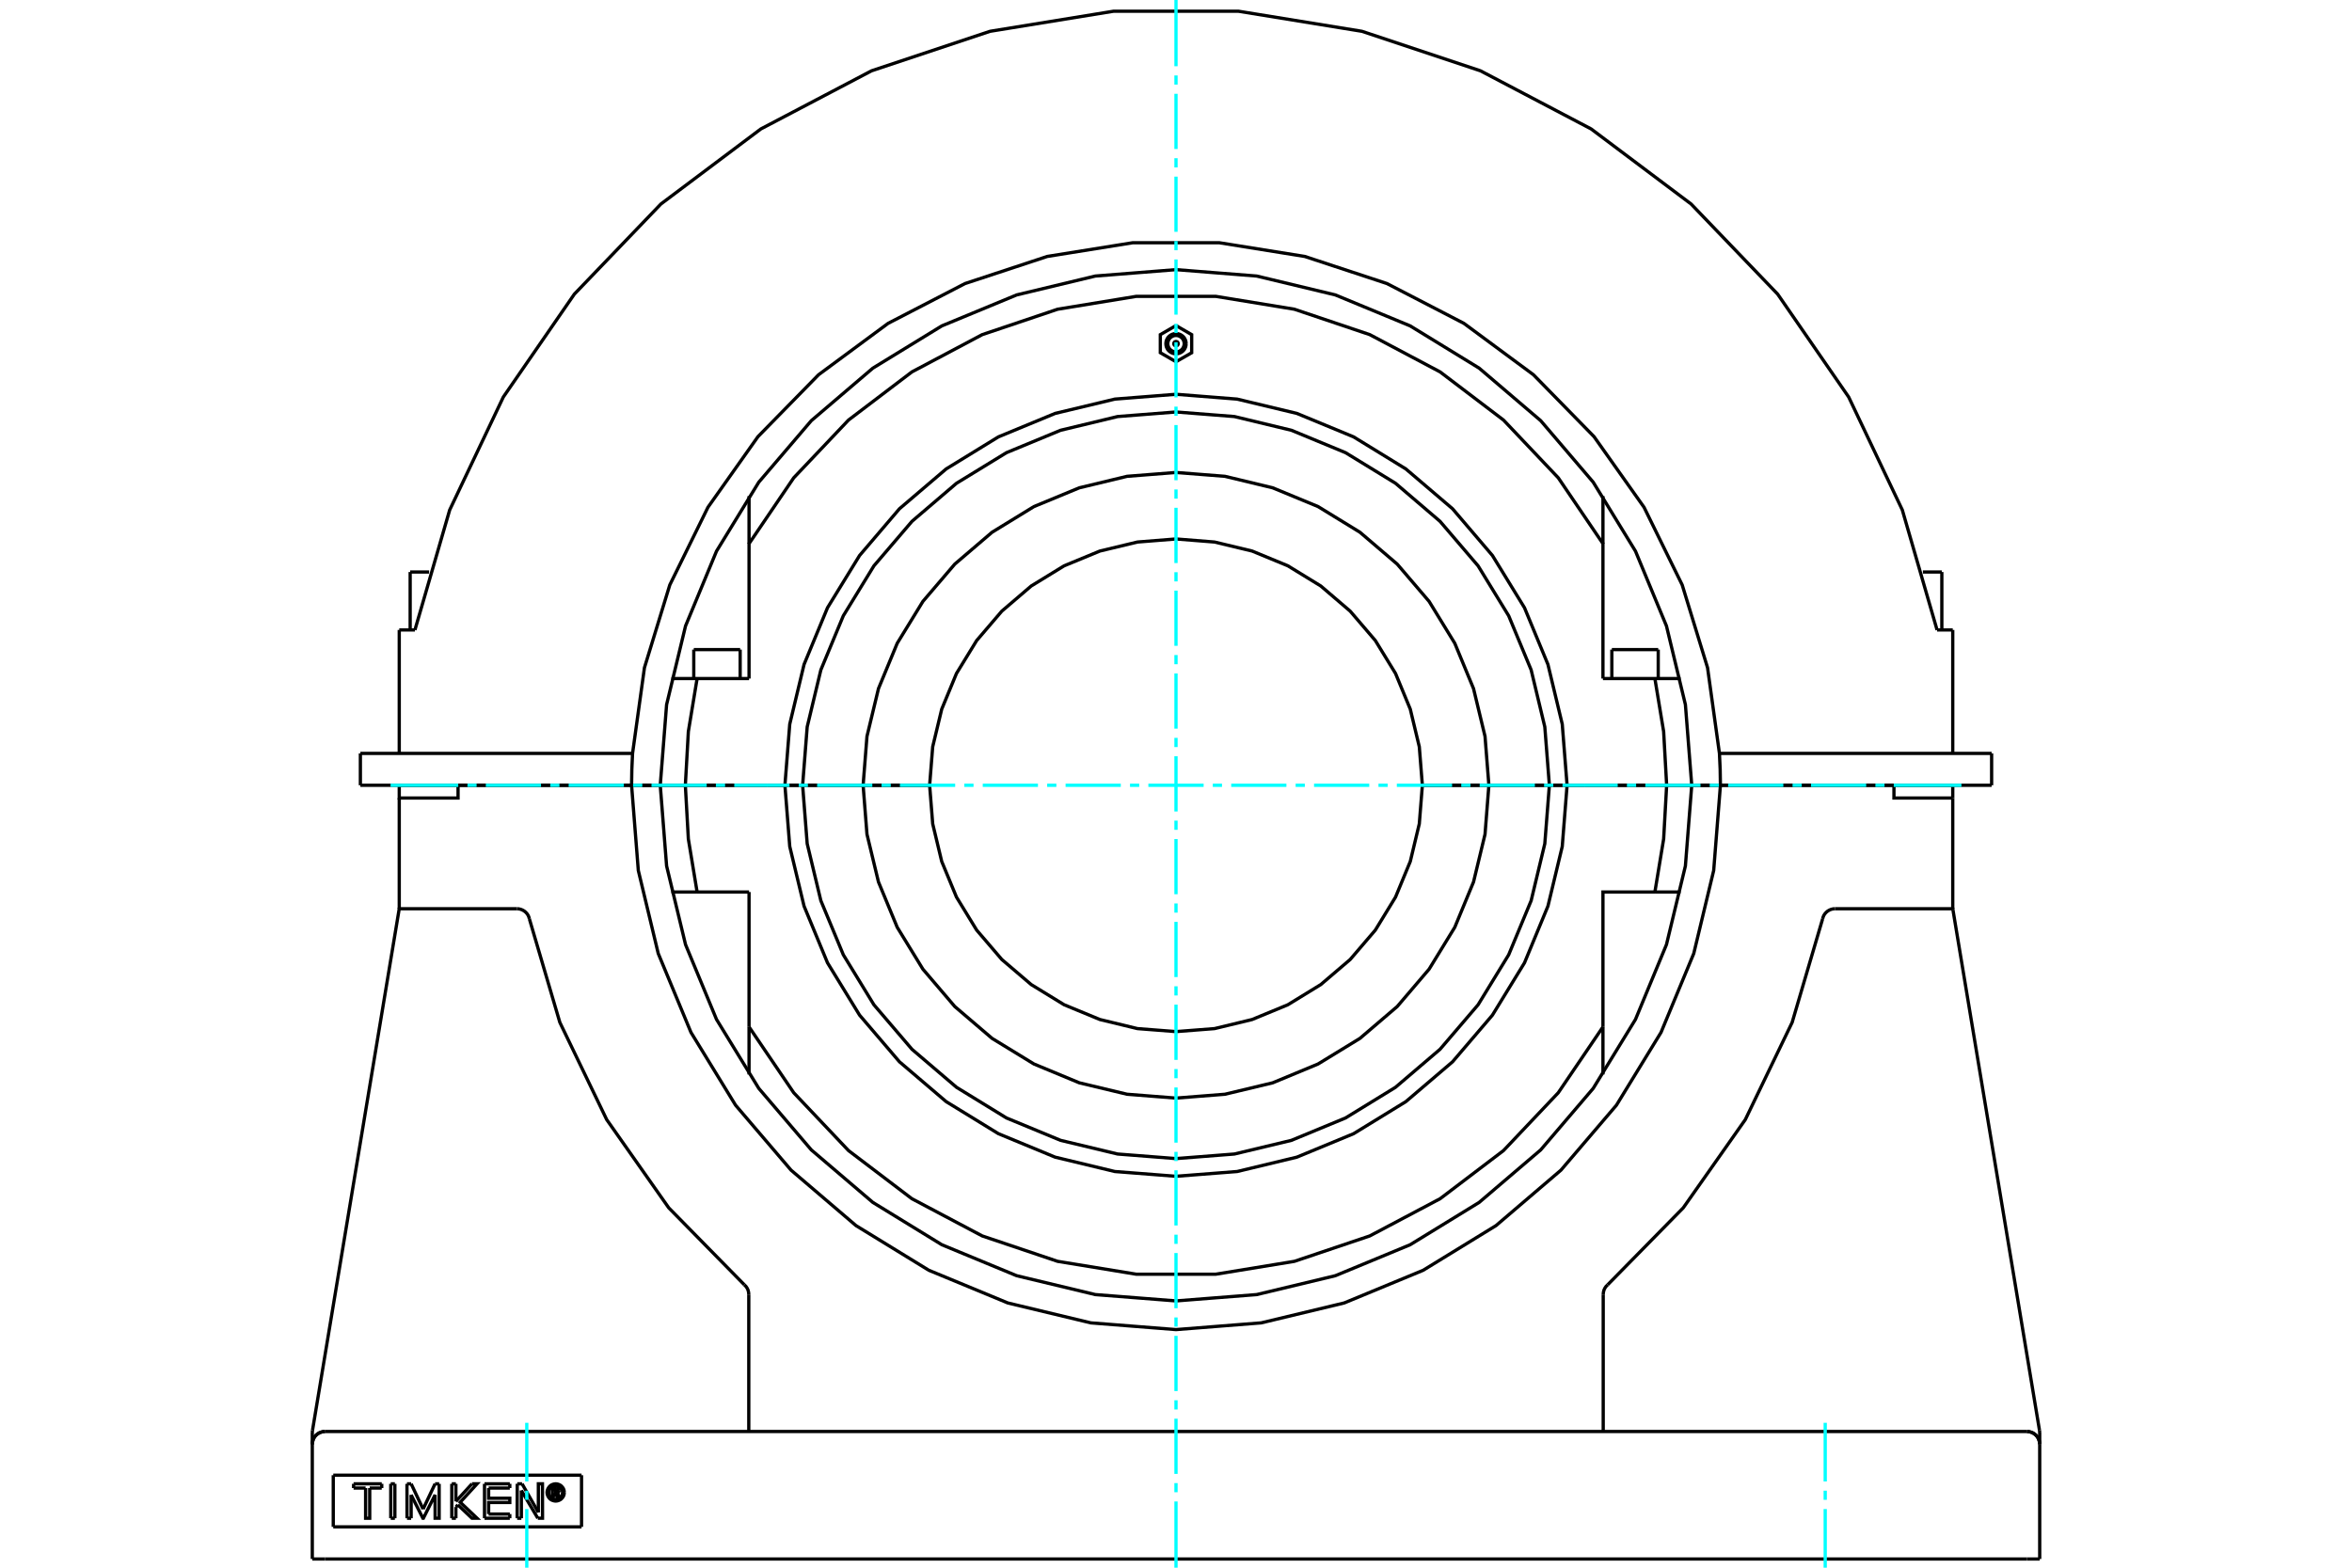 <?xml version="1.0" standalone="no"?>
<!DOCTYPE svg PUBLIC "-//W3C//DTD SVG 1.1//EN"
	"http://www.w3.org/Graphics/SVG/1.1/DTD/svg11.dtd">
<svg xmlns="http://www.w3.org/2000/svg" height="100%" width="100%" viewBox="0 0 36000 24000">
	<rect x="-1800" y="-1200" width="39600" height="26400" style="fill:#FFF"/>
	<g style="fill:none; fill-rule:evenodd" transform="matrix(1 0 0 1 0 0)">
		<g style="fill:none; stroke:#000; stroke-width:50; shape-rendering:geometricPrecision">
			<line x1="6278" y1="8757" x2="6568" y2="8757"/>
			<line x1="29432" y1="8757" x2="29722" y2="8757"/>
			<polyline points="25894,12022 26333,12022 30484,12022"/>
			<polyline points="5516,12022 9667,12022 10106,12022"/>
			<line x1="5516" y1="11534" x2="5516" y2="12022"/>
			<polyline points="9682,11534 9671,11778 9667,12022"/>
			<line x1="5516" y1="11534" x2="9682" y2="11534"/>
			<line x1="26318" y1="11534" x2="30484" y2="11534"/>
			<polyline points="26333,12022 26329,11778 26318,11534 26136,10222 25748,8955 25164,7766 24398,6684 23471,5737 22406,4950 21229,4341 19971,3926 18662,3716 17338,3716 16029,3926 14771,4341 13594,4950 12529,5737 11602,6684 10836,7766 10252,8955 9864,10222 9682,11534"/>
			<polyline points="25894,12022 25797,10787 25507,9583 25033,8438 24386,7382 23582,6440 22640,5636 21584,4989 20439,4515 19235,4226 18000,4128 16765,4226 15561,4515 14416,4989 13360,5636 12418,6440 11614,7382 10967,8438 10493,9583 10203,10787 10106,12022"/>
			<line x1="30484" y1="11534" x2="30484" y2="12022"/>
			<line x1="29889" y1="9644" x2="29889" y2="11534"/>
			<line x1="29649" y1="9644" x2="29889" y2="9644"/>
			<polyline points="29649,9644 29117,7807 28296,6078 27209,4503 25884,3123 24354,1974 22660,1084 20845,479 18957,172 17043,172 15155,479 13340,1084 11646,1974 10116,3123 8791,4503 7704,6078 6883,7807 6351,9644"/>
			<line x1="6111" y1="9644" x2="6351" y2="9644"/>
			<line x1="6111" y1="9644" x2="6111" y2="11534"/>
			<line x1="5101" y1="22584" x2="5101" y2="23375"/>
			<line x1="8901" y1="23375" x2="5101" y2="23375"/>
			<line x1="8901" y1="22584" x2="8901" y2="23375"/>
			<line x1="5101" y1="22584" x2="8901" y2="22584"/>
			<polyline points="8637,22848 8635,22827 8631,22807 8623,22788 8612,22771 8598,22755 8583,22741 8565,22731 8546,22723 8526,22718 8505,22716 8485,22718 8465,22723 8445,22731 8428,22741 8412,22755 8399,22771 8388,22788 8380,22807 8375,22827 8373,22848 8375,22869 8380,22889 8388,22908 8399,22925 8412,22941 8428,22955 8445,22965 8465,22973 8485,22978 8505,22980 8526,22978 8546,22973 8565,22965 8583,22955 8598,22941 8612,22925 8623,22908 8631,22889 8635,22869 8637,22848"/>
			<polyline points="8611,22848 8609,22832 8605,22815 8599,22800 8591,22786 8580,22773 8567,22763 8553,22754 8538,22748 8522,22744 8505,22743 8489,22744 8473,22748 8457,22754 8443,22763 8431,22773 8420,22786 8411,22800 8405,22815 8401,22832 8400,22848 8401,22864 8405,22881 8411,22896 8420,22910 8431,22923 8443,22933 8457,22942 8473,22948 8489,22952 8505,22953 8522,22952 8538,22948 8553,22942 8567,22933 8580,22923 8591,22910 8599,22896 8605,22881 8609,22864 8611,22848"/>
			<line x1="7991" y1="22716" x2="8240" y2="23153"/>
			<line x1="7917" y1="22716" x2="7991" y2="22716"/>
			<line x1="7916" y1="23243" x2="7917" y2="22716"/>
			<line x1="7980" y1="23243" x2="7916" y2="23243"/>
			<line x1="7980" y1="22818" x2="7980" y2="23243"/>
			<line x1="8232" y1="23243" x2="7980" y2="22818"/>
			<polyline points="8240,23153 8240,22716 8303,22716 8304,23243 8232,23243"/>
			<line x1="6978" y1="22985" x2="7224" y2="22716"/>
			<line x1="6978" y1="22716" x2="6978" y2="22985"/>
			<line x1="6915" y1="22716" x2="6978" y2="22716"/>
			<line x1="6915" y1="23243" x2="6915" y2="22716"/>
			<line x1="6978" y1="23243" x2="6915" y2="23243"/>
			<line x1="6978" y1="23071" x2="6978" y2="23243"/>
			<line x1="7008" y1="23038" x2="6978" y2="23071"/>
			<polyline points="7224,22716 7302,22716 7044,22998 7302,23243 7224,23243 7008,23038"/>
			<line x1="6044" y1="23243" x2="5981" y2="23243"/>
			<line x1="6044" y1="22716" x2="6044" y2="23243"/>
			<line x1="5981" y1="22716" x2="6044" y2="22716"/>
			<line x1="5981" y1="23243" x2="5981" y2="22716"/>
			<line x1="5843" y1="22781" x2="5659" y2="22781"/>
			<line x1="5843" y1="22716" x2="5843" y2="22781"/>
			<line x1="5412" y1="22716" x2="5843" y2="22716"/>
			<line x1="5412" y1="22781" x2="5412" y2="22716"/>
			<line x1="5596" y1="22781" x2="5412" y2="22781"/>
			<polyline points="5659,22781 5659,23243 5596,23243 5596,22781"/>
			<line x1="6659" y1="22716" x2="6722" y2="22716"/>
			<line x1="6476" y1="23103" x2="6659" y2="22716"/>
			<line x1="6293" y1="22716" x2="6476" y2="23103"/>
			<line x1="6229" y1="22716" x2="6293" y2="22716"/>
			<line x1="6230" y1="23243" x2="6229" y2="22716"/>
			<line x1="6293" y1="23243" x2="6230" y2="23243"/>
			<line x1="6293" y1="22886" x2="6293" y2="23243"/>
			<polyline points="6722,22716 6722,23243 6660,23243 6659,22886 6480,23243 6473,23243 6293,22886"/>
			<line x1="7803" y1="22781" x2="7479" y2="22781"/>
			<line x1="7803" y1="22716" x2="7803" y2="22781"/>
			<line x1="7416" y1="22716" x2="7803" y2="22716"/>
			<line x1="7416" y1="23243" x2="7416" y2="22716"/>
			<line x1="7803" y1="23243" x2="7416" y2="23243"/>
			<line x1="7803" y1="23179" x2="7803" y2="23243"/>
			<line x1="7479" y1="23179" x2="7803" y2="23179"/>
			<polyline points="7479,22781 7479,22937 7803,22937 7803,23002 7479,23002 7479,23179"/>
			<line x1="8480" y1="22794" x2="8480" y2="22832"/>
			<line x1="8514" y1="22794" x2="8480" y2="22794"/>
			<polyline points="8534,22813 8533,22810 8533,22807 8531,22804 8530,22801 8528,22799 8525,22797 8523,22796 8520,22795 8517,22794 8514,22794"/>
			<line x1="8558" y1="22813" x2="8534" y2="22813"/>
			<polyline points="8558,22813 8558,22806 8556,22799 8553,22792 8549,22786 8544,22781 8539,22777 8533,22773 8526,22771 8519,22769 8512,22769"/>
			<line x1="8455" y1="22769" x2="8512" y2="22769"/>
			<line x1="8455" y1="22923" x2="8455" y2="22769"/>
			<line x1="8480" y1="22923" x2="8455" y2="22923"/>
			<line x1="8480" y1="22857" x2="8480" y2="22923"/>
			<polyline points="8480,22832 8514,22832 8517,22832 8520,22832 8523,22830 8526,22829 8528,22827 8530,22825 8532,22822 8533,22819 8533,22816 8534,22813 8558,22813"/>
			<polyline points="8531,22854 8538,22850 8544,22846 8549,22841 8553,22834 8556,22828 8558,22821 8558,22813"/>
			<polyline points="8531,22854 8568,22926 8536,22926 8502,22857 8480,22857"/>
			<polyline points="31220,21931 31219,21915 31217,21899"/>
			<line x1="29892" y1="13928" x2="31217" y2="21899"/>
			<polyline points="29889,13896 29890,13912 29892,13928"/>
			<line x1="29889" y1="12022" x2="29889" y2="12217"/>
			<line x1="29889" y1="13912" x2="29889" y2="12217"/>
			<polyline points="24607,19669 25764,18491 26714,17140 27431,15652 27897,14068"/>
			<polyline points="24607,19669 24583,19693 24564,19721 24550,19751 24542,19784 24539,19817"/>
			<line x1="24539" y1="21915" x2="24539" y2="19817"/>
			<line x1="31220" y1="21931" x2="31220" y2="22110"/>
			<line x1="28088" y1="13912" x2="29889" y2="13912"/>
			<polyline points="28088,13912 28058,13914 28029,13921 28002,13932 27976,13947 27953,13966 27933,13988 27917,14012 27905,14039 27897,14068"/>
			<polyline points="4783,21899 4781,21915 4780,21931"/>
			<polyline points="4783,21899 6108,13928 6110,13912 6111,13896"/>
			<polyline points="4780,23867 4780,22110 4780,21931"/>
			<line x1="4975" y1="21915" x2="31025" y2="21915"/>
			<line x1="6111" y1="13912" x2="7912" y2="13912"/>
			<polyline points="8103,14068 8095,14039 8083,14012 8067,13988 8047,13966 8024,13947 7998,13932 7971,13921 7942,13914 7912,13912"/>
			<polyline points="4975,21915 4945,21917 4915,21925 4887,21936 4861,21952 4837,21972 4817,21995 4801,22022 4790,22050 4782,22080 4780,22110"/>
			<line x1="11461" y1="19817" x2="11461" y2="21915"/>
			<polyline points="11461,19817 11458,19784 11450,19751 11436,19721 11417,19693 11393,19669"/>
			<polyline points="8103,14068 8569,15652 9286,17140 10236,18491 11393,19669"/>
			<line x1="31220" y1="23867" x2="31220" y2="22110"/>
			<line x1="4975" y1="23867" x2="4780" y2="23867"/>
			<line x1="31025" y1="23867" x2="4975" y2="23867"/>
			<line x1="31220" y1="23867" x2="31025" y2="23867"/>
			<polyline points="31220,22110 31218,22080 31210,22050 31199,22022 31183,21995 31163,21972 31139,21952 31113,21936 31085,21925 31055,21917 31025,21915"/>
			<polyline points="7011,12022 7011,12217 6111,12217 6111,12022"/>
			<line x1="7011" y1="12022" x2="6111" y2="12022"/>
			<line x1="6111" y1="12217" x2="6111" y2="13912"/>
			<polyline points="29889,12217 28989,12217 28989,12022 26333,12022"/>
			<polyline points="9667,12022 9770,13326 10075,14597 10576,15805 11259,16920 12108,17914 13102,18763 14217,19447 15425,19947 16696,20252 18000,20355 19304,20252 20575,19947 21783,19447 22898,18763 23892,17914 24741,16920 25424,15805 25925,14597 26230,13326 26333,12022"/>
			<line x1="9667" y1="12022" x2="7011" y2="12022"/>
			<line x1="29889" y1="12022" x2="28989" y2="12022"/>
			<line x1="26333" y1="12022" x2="25894" y2="12022"/>
			<polyline points="10106,12022 10203,13257 10493,14461 10967,15606 11614,16662 12418,17604 13360,18408 14416,19056 15561,19530 16765,19819 18000,19916 19235,19819 20439,19530 21584,19056 22640,18408 23582,17604 24386,16662 25033,15606 25507,14461 25797,13257 25894,12022"/>
			<line x1="10106" y1="12022" x2="9667" y2="12022"/>
			<line x1="9831" y1="12022" x2="10026" y2="12022"/>
			<line x1="25974" y1="12022" x2="26169" y2="12022"/>
			<line x1="25973" y1="12022" x2="25974" y2="12022"/>
			<line x1="10026" y1="12022" x2="10027" y2="12022"/>
			<line x1="25894" y1="12022" x2="25510" y2="12022"/>
			<polyline points="25330,13656 25464,12844 25510,12022"/>
			<line x1="25330" y1="13656" x2="25723" y2="13656"/>
			<line x1="24535" y1="16449" x2="24535" y2="15721"/>
			<polyline points="11465,15721 12149,16729 12987,17614 13957,18351 15034,18921 16188,19310 17391,19507 18609,19507 19812,19310 20966,18921 22043,18351 23013,17614 23851,16729 24535,15721"/>
			<line x1="11465" y1="15721" x2="11465" y2="16449"/>
			<line x1="10277" y1="13656" x2="10670" y2="13656"/>
			<polyline points="10490,12022 10536,12844 10670,13656"/>
			<line x1="10490" y1="12022" x2="10106" y2="12022"/>
			<polyline points="24535,15721 24535,13656 25330,13656"/>
			<line x1="11465" y1="13656" x2="11465" y2="15721"/>
			<line x1="10670" y1="13656" x2="11465" y2="13656"/>
			<line x1="11743" y1="12022" x2="10490" y2="12022"/>
			<line x1="25510" y1="12022" x2="24257" y2="12022"/>
			<polyline points="13211,12022 12285,12022 12355,12916 12564,13788 12908,14617 13376,15382 13959,16064 14641,16646 15405,17115 16234,17458 17106,17667 18000,17737 18894,17667 19766,17458 20595,17115 21359,16646 22041,16064 22624,15382 23092,14617 23436,13788 23645,12916 23715,12022 22789,12022"/>
			<line x1="23986" y1="12022" x2="23715" y2="12022"/>
			<polyline points="12285,12022 12014,12022 12088,12959 12307,13872 12666,14740 13157,15541 13767,16255 14482,16865 15282,17356 16150,17715 17064,17935 18000,18008 18936,17935 19850,17715 20718,17356 21518,16865 22233,16255 22843,15541 23334,14740 23693,13872 23912,12959 23986,12022"/>
			<line x1="24257" y1="12022" x2="23986" y2="12022"/>
			<line x1="12014" y1="12022" x2="11743" y2="12022"/>
			<polyline points="14229,12022 13211,12022 13270,12772 13446,13502 13733,14196 14126,14837 14614,15409 15185,15897 15826,16289 16520,16577 17251,16752 18000,16811 18749,16752 19480,16577 20174,16289 20815,15897 21386,15409 21874,14837 22267,14196 22554,13502 22730,12772 22789,12022 21771,12022"/>
			<polyline points="14229,12022 14276,12612 14414,13188 14640,13734 14949,14239 15334,14689 15784,15073 16288,15382 16835,15608 17410,15747 18000,15793 18590,15747 19165,15608 19712,15382 20216,15073 20666,14689 21051,14239 21360,13734 21586,13188 21724,12612 21771,12022"/>
			<polyline points="25723,10388 25330,10388 24535,10388"/>
			<polyline points="11465,10388 10670,10388 10277,10388"/>
			<polyline points="24257,12022 25510,12022 25464,11200 25330,10388"/>
			<polyline points="24535,10388 24535,8323 23851,7315 23013,6431 22043,5694 20966,5123 19812,4734 18609,4537 17391,4537 16188,4734 15034,5123 13957,5694 12987,6431 12149,7315 11465,8323 11465,10388"/>
			<polyline points="10670,10388 10536,11200 10490,12022 11743,12022"/>
			<line x1="24535" y1="8323" x2="24535" y2="7595"/>
			<line x1="11465" y1="7595" x2="11465" y2="8323"/>
			<line x1="10027" y1="12022" x2="10490" y2="12022"/>
			<line x1="25510" y1="12022" x2="25973" y2="12022"/>
			<line x1="10619" y1="9945" x2="11329" y2="9945"/>
			<line x1="24671" y1="9945" x2="25381" y2="9945"/>
			<line x1="11743" y1="12022" x2="12014" y2="12022"/>
			<line x1="23986" y1="12022" x2="24257" y2="12022"/>
			<polyline points="23986,12022 23912,11086 23693,10172 23334,9304 22843,8504 22233,7789 21518,7179 20718,6688 19850,6329 18936,6110 18000,6036 17064,6110 16150,6329 15282,6688 14482,7179 13767,7789 13157,8504 12666,9304 12307,10172 12088,11086 12014,12022 12285,12022"/>
			<polyline points="23715,12022 23645,11128 23436,10256 23092,9427 22624,8663 22041,7981 21359,7398 20595,6930 19766,6587 18894,6377 18000,6307 17106,6377 16234,6587 15405,6930 14641,7398 13959,7981 13376,8663 12908,9427 12564,10256 12355,11128 12285,12022"/>
			<line x1="23715" y1="12022" x2="23986" y2="12022"/>
			<line x1="22789" y1="12022" x2="23715" y2="12022"/>
			<line x1="12285" y1="12022" x2="13211" y2="12022"/>
			<polyline points="21771,12022 22789,12022 22730,11273 22554,10542 22267,9848 21874,9207 21386,8636 20815,8148 20174,7755 19480,7468 18749,7292 18000,7233 17251,7292 16520,7468 15826,7755 15185,8148 14614,8636 14126,9207 13733,9848 13446,10542 13270,11273 13211,12022 14229,12022"/>
			<polyline points="21771,12022 21724,11432 21586,10857 21360,10310 21051,9806 20666,9356 20216,8971 19712,8662 19165,8436 18590,8298 18000,8251 17410,8298 16835,8436 16288,8662 15784,8971 15334,9356 14949,9806 14640,10310 14414,10857 14276,11432 14229,12022"/>
			<polyline points="18033,5261 18033,5256 18032,5251 18030,5246 18027,5242 18024,5238 18020,5234 18015,5232 18010,5230 18005,5229 18000,5228 17995,5229 17990,5230 17985,5232 17980,5234 17976,5238 17973,5242 17970,5246 17968,5251 17967,5256 17967,5261 17967,5267 17968,5272 17970,5276 17973,5281 17976,5285 17980,5288 17985,5291 17990,5293 17995,5294 18000,5295 18005,5294 18010,5293 18015,5291 18020,5288 18024,5285 18027,5281 18030,5276 18032,5272 18033,5267 18033,5261"/>
			<polyline points="18000,4984 17760,5123 17760,5400 18000,5538 18240,5400 18240,5123 18000,4984"/>
			<polyline points="18155,5261 18153,5237 18148,5213 18138,5191 18126,5170 18110,5152 18091,5136 18070,5123 18048,5114 18024,5108 18000,5106 17976,5108 17952,5114 17930,5123 17909,5136 17890,5152 17874,5170 17862,5191 17852,5213 17847,5237 17845,5261 17847,5286 17852,5309 17862,5332 17874,5353 17890,5371 17909,5387 17930,5400 17952,5409 17976,5415 18000,5417 18024,5415 18048,5409 18070,5400 18091,5387 18110,5371 18126,5353 18138,5332 18148,5309 18153,5286 18155,5261"/>
			<polyline points="18126,5261 18124,5242 18119,5223 18112,5204 18102,5188 18089,5173 18074,5160 18057,5150 18039,5142 18020,5137 18000,5136 17980,5137 17961,5142 17943,5150 17926,5160 17911,5173 17898,5188 17888,5204 17881,5223 17876,5242 17874,5261 17876,5281 17881,5300 17888,5318 17898,5335 17911,5350 17926,5363 17943,5373 17961,5381 17980,5385 18000,5387 18020,5385 18039,5381 18057,5373 18074,5363 18089,5350 18102,5335 18112,5318 18119,5300 18124,5281 18126,5261"/>
			<line x1="6500" y1="12022" x2="6500" y2="12022"/>
			<line x1="6278" y1="8757" x2="6278" y2="9644"/>
			<line x1="6500" y1="12022" x2="6500" y2="12022"/>
			<line x1="28613" y1="12022" x2="28613" y2="12022"/>
			<line x1="29500" y1="12022" x2="29500" y2="12022"/>
			<line x1="29722" y1="9644" x2="29722" y2="8757"/>
			<polyline points="4975,21915 4945,21917 4915,21925 4887,21936 4861,21952 4837,21972 4817,21995 4801,22022 4790,22050 4782,22080 4780,22110"/>
			<polyline points="31220,22110 31218,22080 31210,22050 31199,22022 31183,21995 31163,21972 31139,21952 31113,21936 31085,21925 31055,21917 31025,21915"/>
			<line x1="10753" y1="12022" x2="10753" y2="12022"/>
			<line x1="11196" y1="12022" x2="11196" y2="12022"/>
			<line x1="10619" y1="9945" x2="10619" y2="10388"/>
			<line x1="11329" y1="10388" x2="11329" y2="9945"/>
			<line x1="24804" y1="12022" x2="24804" y2="12022"/>
			<line x1="25247" y1="12022" x2="25247" y2="12022"/>
			<line x1="24671" y1="9945" x2="24671" y2="10388"/>
			<line x1="25381" y1="10388" x2="25381" y2="9945"/>
		</g>
		<g style="fill:none; stroke:#0FF; stroke-width:50; shape-rendering:geometricPrecision">
			<line x1="18000" y1="24000" x2="18000" y2="22986"/>
			<line x1="18000" y1="22845" x2="18000" y2="22705"/>
			<line x1="18000" y1="22564" x2="18000" y2="21719"/>
			<line x1="18000" y1="21578" x2="18000" y2="21437"/>
			<line x1="18000" y1="21296" x2="18000" y2="20451"/>
			<line x1="18000" y1="20310" x2="18000" y2="20169"/>
			<line x1="18000" y1="20028" x2="18000" y2="19183"/>
			<line x1="18000" y1="19043" x2="18000" y2="18902"/>
			<line x1="18000" y1="18761" x2="18000" y2="17916"/>
			<line x1="18000" y1="17775" x2="18000" y2="17634"/>
			<line x1="18000" y1="17493" x2="18000" y2="16648"/>
			<line x1="18000" y1="16507" x2="18000" y2="16366"/>
			<line x1="18000" y1="16226" x2="18000" y2="15380"/>
			<line x1="18000" y1="15240" x2="18000" y2="15099"/>
			<line x1="18000" y1="14958" x2="18000" y2="14113"/>
			<line x1="18000" y1="13972" x2="18000" y2="13831"/>
			<line x1="18000" y1="13690" x2="18000" y2="12845"/>
			<line x1="18000" y1="12704" x2="18000" y2="12563"/>
			<line x1="18000" y1="12423" x2="18000" y2="11577"/>
			<line x1="18000" y1="11437" x2="18000" y2="11296"/>
			<line x1="18000" y1="11155" x2="18000" y2="10310"/>
			<line x1="18000" y1="10169" x2="18000" y2="10028"/>
			<line x1="18000" y1="9887" x2="18000" y2="9042"/>
			<line x1="18000" y1="8901" x2="18000" y2="8760"/>
			<line x1="18000" y1="8620" x2="18000" y2="7774"/>
			<line x1="18000" y1="7634" x2="18000" y2="7493"/>
			<line x1="18000" y1="7352" x2="18000" y2="6507"/>
			<line x1="18000" y1="6366" x2="18000" y2="6225"/>
			<line x1="18000" y1="6084" x2="18000" y2="5239"/>
			<line x1="18000" y1="5098" x2="18000" y2="4957"/>
			<line x1="18000" y1="4817" x2="18000" y2="3972"/>
			<line x1="18000" y1="3831" x2="18000" y2="3690"/>
			<line x1="18000" y1="3549" x2="18000" y2="2704"/>
			<line x1="18000" y1="2563" x2="18000" y2="2422"/>
			<line x1="18000" y1="2281" x2="18000" y2="1436"/>
			<line x1="18000" y1="1295" x2="18000" y2="1155"/>
			<line x1="18000" y1="1014" x2="18000" y2="0"/>
			<line x1="5978" y1="12022" x2="7014" y2="12022"/>
			<line x1="7155" y1="12022" x2="7295" y2="12022"/>
			<line x1="7436" y1="12022" x2="8281" y2="12022"/>
			<line x1="8422" y1="12022" x2="8563" y2="12022"/>
			<line x1="8704" y1="12022" x2="9549" y2="12022"/>
			<line x1="9690" y1="12022" x2="9831" y2="12022"/>
			<line x1="9972" y1="12022" x2="10817" y2="12022"/>
			<line x1="10957" y1="12022" x2="11098" y2="12022"/>
			<line x1="11239" y1="12022" x2="12084" y2="12022"/>
			<line x1="12225" y1="12022" x2="12366" y2="12022"/>
			<line x1="12507" y1="12022" x2="13352" y2="12022"/>
			<line x1="13493" y1="12022" x2="13634" y2="12022"/>
			<line x1="13774" y1="12022" x2="14620" y2="12022"/>
			<line x1="14760" y1="12022" x2="14901" y2="12022"/>
			<line x1="15042" y1="12022" x2="15887" y2="12022"/>
			<line x1="16028" y1="12022" x2="16169" y2="12022"/>
			<line x1="16310" y1="12022" x2="17155" y2="12022"/>
			<line x1="17296" y1="12022" x2="17437" y2="12022"/>
			<line x1="17577" y1="12022" x2="18423" y2="12022"/>
			<line x1="18563" y1="12022" x2="18704" y2="12022"/>
			<line x1="18845" y1="12022" x2="19690" y2="12022"/>
			<line x1="19831" y1="12022" x2="19972" y2="12022"/>
			<line x1="20113" y1="12022" x2="20958" y2="12022"/>
			<line x1="21099" y1="12022" x2="21240" y2="12022"/>
			<line x1="21380" y1="12022" x2="22226" y2="12022"/>
			<line x1="22366" y1="12022" x2="22507" y2="12022"/>
			<line x1="22648" y1="12022" x2="23493" y2="12022"/>
			<line x1="23634" y1="12022" x2="23775" y2="12022"/>
			<line x1="23916" y1="12022" x2="24761" y2="12022"/>
			<line x1="24902" y1="12022" x2="25043" y2="12022"/>
			<line x1="25183" y1="12022" x2="26028" y2="12022"/>
			<line x1="26169" y1="12022" x2="26310" y2="12022"/>
			<line x1="26451" y1="12022" x2="27296" y2="12022"/>
			<line x1="27437" y1="12022" x2="27578" y2="12022"/>
			<line x1="27719" y1="12022" x2="28564" y2="12022"/>
			<line x1="28705" y1="12022" x2="28845" y2="12022"/>
			<line x1="28986" y1="12022" x2="30022" y2="12022"/>
			<line x1="8063" y1="24000" x2="8063" y2="23102"/>
			<line x1="8063" y1="22961" x2="8063" y2="22821"/>
			<line x1="8063" y1="22680" x2="8063" y2="21782"/>
			<line x1="27937" y1="24000" x2="27937" y2="23102"/>
			<line x1="27937" y1="22961" x2="27937" y2="22821"/>
			<line x1="27937" y1="22680" x2="27937" y2="21782"/>
		</g>
	</g>
</svg>
